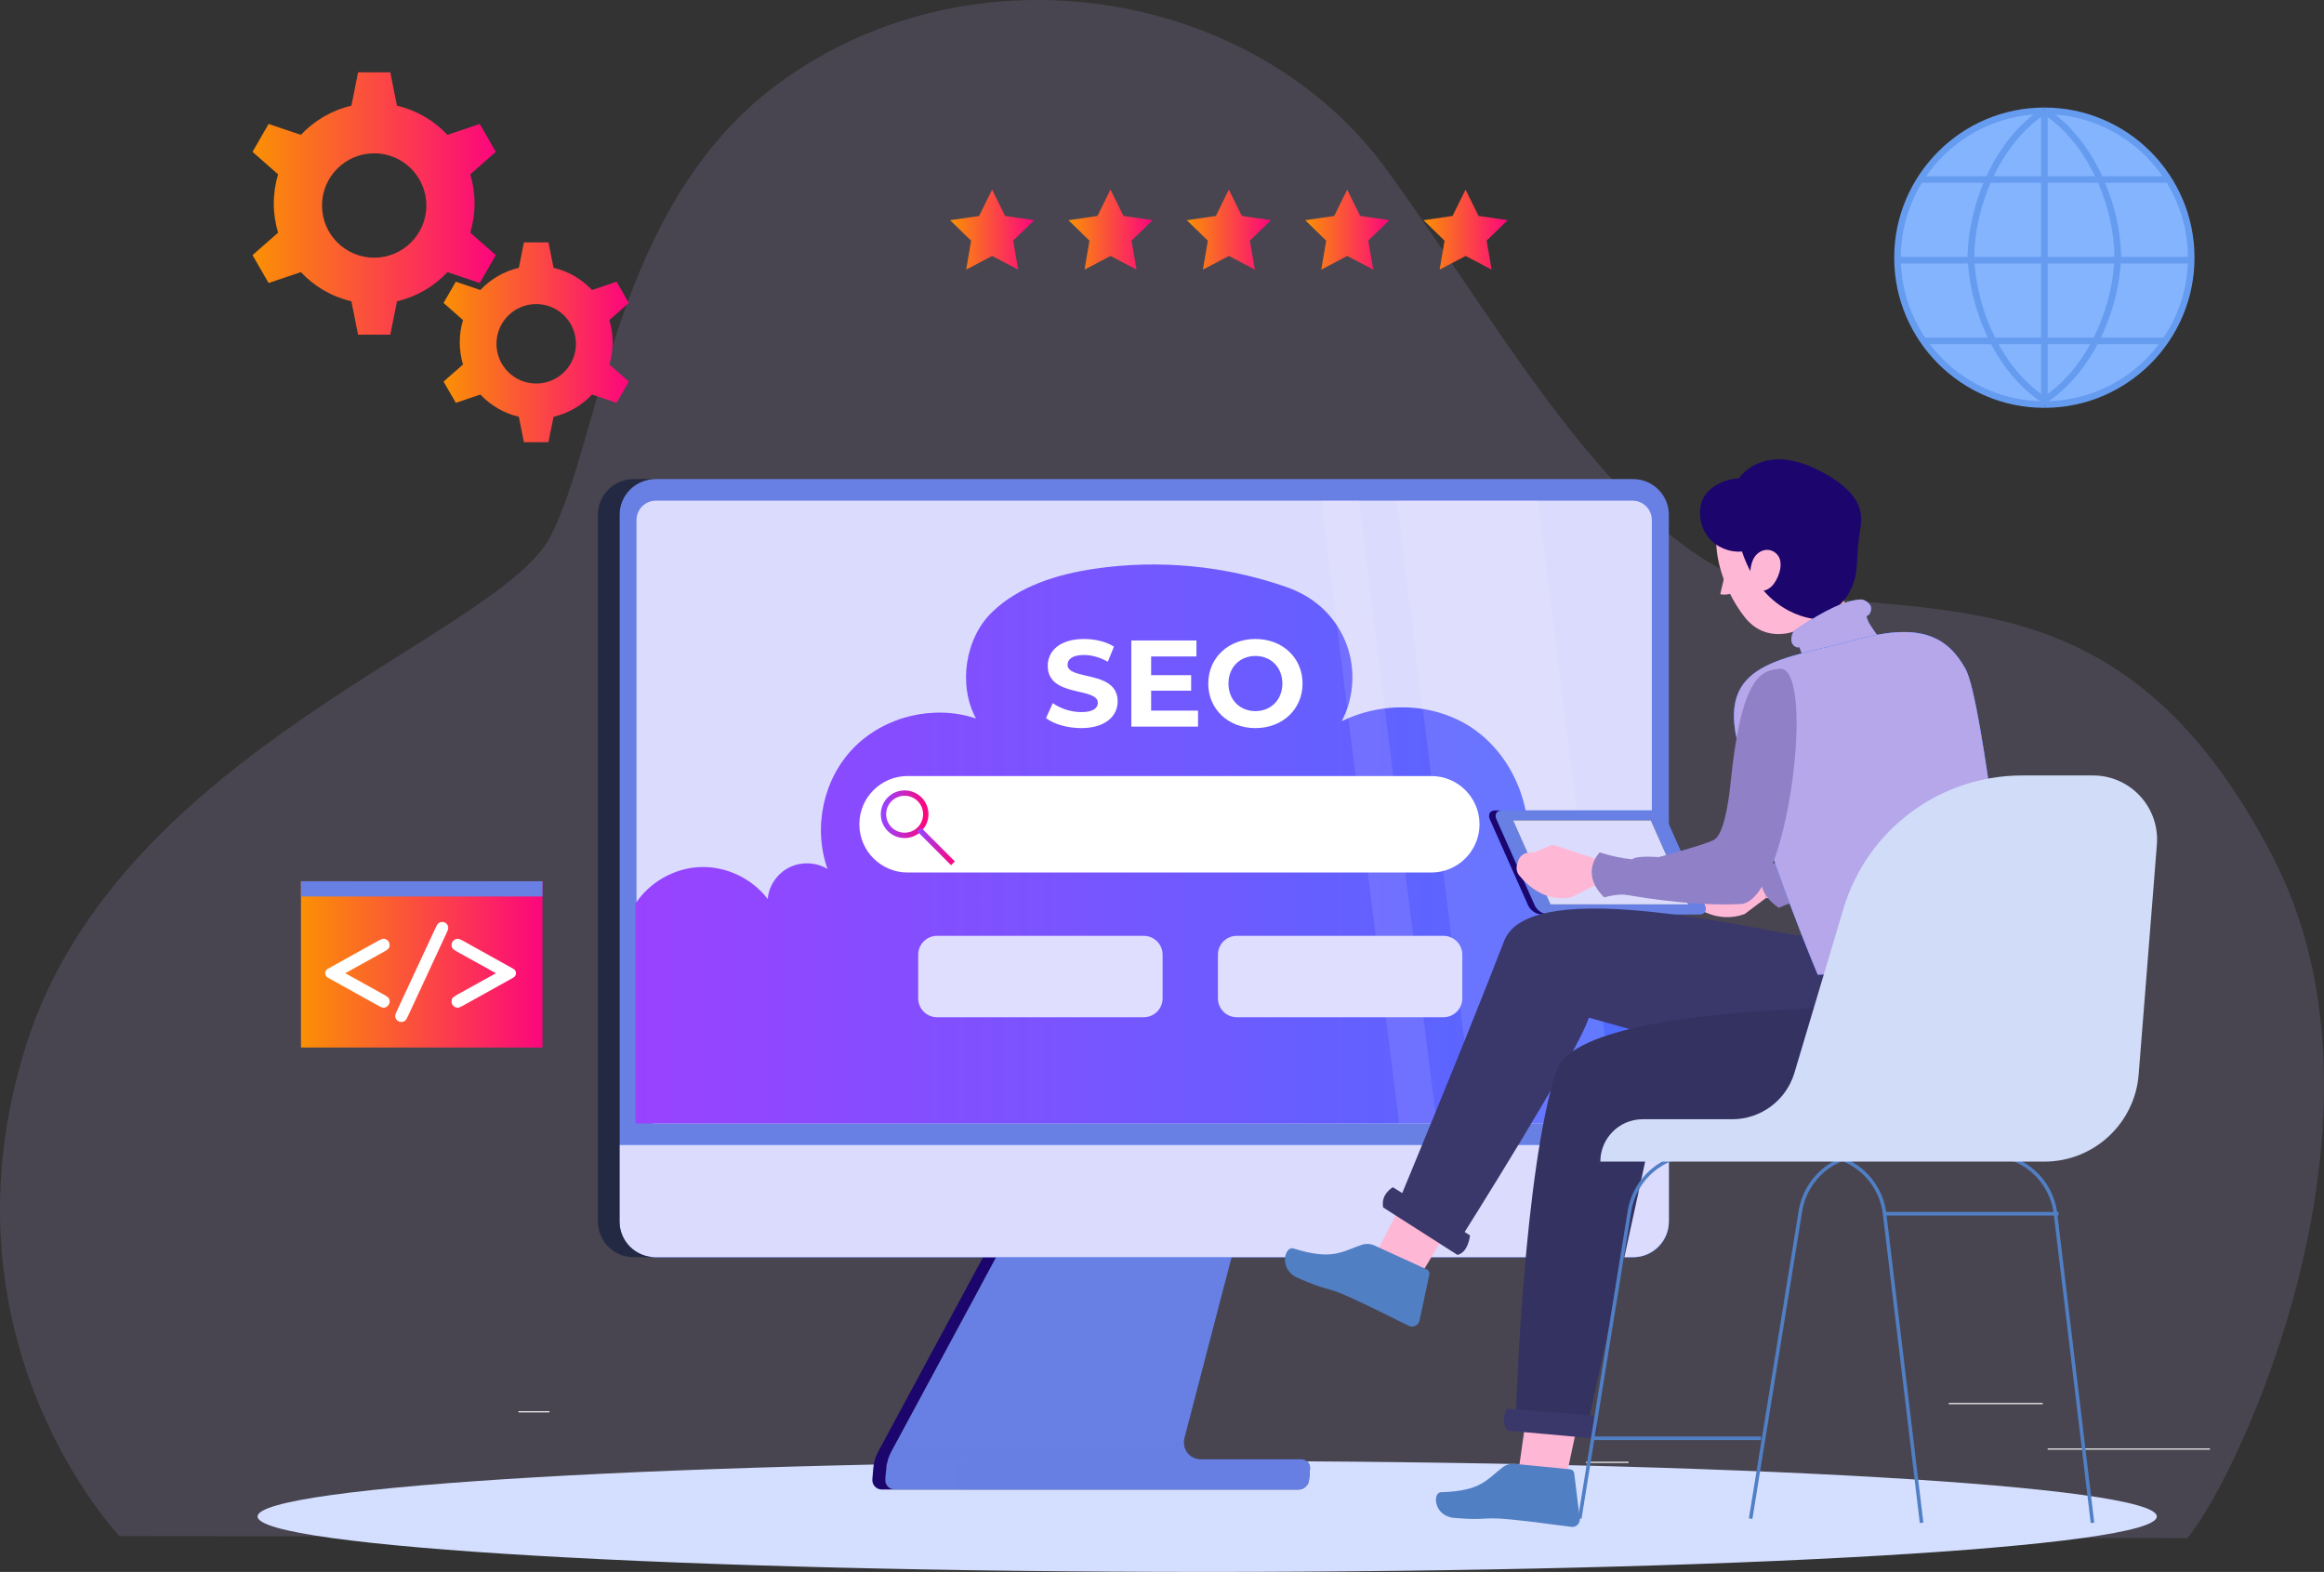 <svg width="1304" height="882" viewBox="0 0 1304 882" fill="none" xmlns="http://www.w3.org/2000/svg">
<rect x="0" y="0" width="1304" height="882" fill="#333333" stroke="none"/>
<path opacity="0.16" d="M67.053 861.892C67.053 861.892 -37.717 752.153 14.668 586.412C67.053 420.672 279.929 357.24 308.912 300.936C337.893 244.632 344.264 114.273 437.54 46.309C546.958 -33.417 704.803 -5.775 778.149 95.332C851.494 196.439 917.642 323.888 1011.74 334.399C1105.83 344.908 1199.46 334.524 1275.25 480.659C1351.04 626.795 1256.3 828.461 1227.32 863" fill="#B5A7E9"/>
<path d="M1239.97 812.693H1148.95V813.381H1239.97V812.693Z" fill="#EBEBEB"/>
<path d="M913.818 820.151H889.928V820.839H913.818V820.151Z" fill="#EBEBEB"/>
<path d="M1146.2 787.173H1093.46V787.861H1146.2V787.173Z" fill="#EBEBEB"/>
<path d="M308.314 791.791H290.91V792.478H308.314V791.791Z" fill="#EBEBEB"/>
<path d="M1228.21 157.796C1235.5 112.877 1205 70.553 1160.08 63.264C1115.16 55.973 1072.84 86.478 1065.55 131.396C1058.26 176.314 1088.76 218.638 1133.68 225.927C1178.6 233.218 1220.92 202.715 1228.21 157.796Z" fill="#84B4FE"/>
<path d="M1147.09 228.833C1100.64 228.833 1062.84 191.039 1062.84 144.587C1062.84 98.132 1100.64 60.337 1147.09 60.337V64.044C1102.68 64.044 1066.55 100.173 1066.55 144.587C1066.55 188.997 1102.68 225.126 1147.09 225.126V228.833Z" fill="#669CF0"/>
<path d="M1147.09 228.833V225.126C1191.5 225.126 1227.63 188.997 1227.63 144.587C1227.63 100.176 1191.5 64.044 1147.09 64.044V60.337C1193.54 60.337 1231.34 98.132 1231.34 144.587C1231.34 191.039 1193.55 228.833 1147.09 228.833Z" fill="#669CF0"/>
<path d="M1190.14 144.602H1186.43C1186.43 117.298 1172.58 80.761 1146.09 63.769L1148.09 60.647C1175.7 78.361 1190.14 116.291 1190.14 144.602Z" fill="#669CF0"/>
<path d="M1148.09 226.044L1146.09 222.922C1172.58 205.93 1186.43 169.396 1186.43 142.089H1190.14C1190.14 170.403 1175.7 208.331 1148.09 226.044Z" fill="#669CF0"/>
<path d="M1107.75 144.586H1104.04C1104.04 116.272 1118.49 78.345 1146.09 60.629L1148.09 63.751C1121.61 80.743 1107.75 117.28 1107.75 144.586Z" fill="#669CF0"/>
<path d="M1146.09 226.024C1118.48 208.31 1104.04 170.38 1104.04 142.068H1107.75C1107.75 169.374 1121.61 205.908 1148.09 222.902L1146.09 226.024Z" fill="#669CF0"/>
<path d="M1148.95 62.189H1145.24V226.979H1148.95V62.189Z" fill="#669CF0"/>
<path d="M1216.83 98.84H1077.35V102.547H1216.83V98.84Z" fill="#669CF0"/>
<path d="M1229.45 144.136H1064.73V147.843H1229.45V144.136Z" fill="#669CF0"/>
<path d="M1214.99 189.388H1079.19V193.096H1214.99V189.388Z" fill="#669CF0"/>
<path d="M266.281 114.174C266.281 108.487 265.443 102.988 263.863 97.819L278.212 85.197L269.178 69.546L251.071 75.672C243.576 67.675 233.785 61.869 222.746 59.304L218.985 40.57H200.916L197.17 59.304C186.131 61.869 176.327 67.675 168.832 75.672L150.725 69.546L141.691 85.197L156.04 97.819C154.473 102.988 153.622 108.487 153.622 114.174C153.622 119.874 154.47 125.362 156.04 130.542L141.691 143.151L150.725 158.801L168.832 152.676C176.327 160.673 186.129 166.479 197.17 169.057L200.916 187.789H218.985L222.746 169.057C233.785 166.479 243.576 160.676 251.071 152.676L269.178 158.801L278.212 143.151L263.863 130.542C265.443 125.362 266.281 119.874 266.281 114.174ZM209.949 144.584C193.782 144.584 180.682 131.473 180.682 115.303C180.682 99.136 193.782 86.022 209.949 86.022C226.118 86.022 239.232 99.134 239.232 115.303C239.232 131.473 226.12 144.584 209.949 144.584Z" fill="url(#paint0_linear_686_2598)"/>
<path d="M343.757 192.042C343.757 187.711 343.118 183.524 341.914 179.588L352.842 169.978L345.963 158.061L332.172 162.725C326.467 156.635 319.011 152.214 310.602 150.263L307.739 135.996H293.979L291.127 150.263C282.72 152.214 275.252 156.635 269.547 162.725L255.757 158.061L248.879 169.978L259.805 179.588C258.613 183.524 257.964 187.711 257.964 192.042C257.964 196.382 258.613 200.562 259.805 204.506L248.879 214.107L255.757 226.027L269.547 221.363C275.252 227.453 282.72 231.874 291.127 233.836L293.979 248.102H307.739L310.602 233.836C319.009 231.874 326.464 227.453 332.172 221.363L345.963 226.027L352.842 214.107L341.914 204.506C343.118 200.559 343.757 196.382 343.757 192.042ZM300.864 215.199C288.551 215.199 278.575 205.215 278.575 192.9C278.575 180.588 288.551 170.602 300.864 170.602C313.174 170.602 323.161 180.585 323.161 192.9C323.159 205.215 313.174 215.199 300.864 215.199Z" fill="url(#paint1_linear_686_2598)"/>
<path d="M549.391 121.17L556.671 106.385L563.977 121.157L580.288 123.514L568.496 135.029L571.296 151.268L556.701 143.611L542.119 151.292L544.892 135.048L533.08 123.552L549.391 121.17Z" fill="url(#paint2_linear_686_2598)"/>
<path d="M615.804 121.17L623.087 106.385L630.391 121.157L646.701 123.514L634.912 135.029L637.709 151.268L623.116 143.611L608.535 151.292L611.308 135.048L599.496 123.552L615.804 121.17Z" fill="url(#paint3_linear_686_2598)"/>
<path d="M682.219 121.17L689.502 106.385L696.807 121.157L713.119 123.514L701.327 135.029L704.128 151.268L689.532 143.611L674.951 151.292L677.723 135.048L665.912 123.552L682.219 121.17Z" fill="url(#paint4_linear_686_2598)"/>
<path d="M748.63 121.17L755.91 106.385L763.217 121.157L779.528 123.514L767.736 135.029L770.536 151.268L755.941 143.611L741.361 151.292L744.132 135.048L732.322 123.552L748.63 121.17Z" fill="url(#paint5_linear_686_2598)"/>
<path d="M815.044 121.17L822.327 106.385L829.631 121.157L845.944 123.514L834.152 135.029L836.952 151.268L822.356 143.611L807.775 151.292L810.548 135.048L798.736 123.552L815.044 121.17Z" fill="url(#paint6_linear_686_2598)"/>
<path d="M677.365 882C971.642 882 1210.2 868.069 1210.2 850.883C1210.2 833.697 971.642 819.765 677.365 819.765C383.087 819.765 144.529 833.697 144.529 850.883C144.529 868.069 383.087 882 677.365 882Z" fill="#D4DFFF"/>
<path d="M497.319 823.511L496.767 829.822C496.695 830.631 496.795 831.415 497.017 832.126C497.017 832.126 497.017 832.126 497.04 832.15C497.152 832.483 497.29 832.815 497.476 833.124C497.664 833.431 497.875 833.717 498.136 834C498.35 834.261 498.636 834.522 498.95 834.736C499.817 835.377 500.925 835.756 502.16 835.756H728.584C729.132 835.756 729.659 835.684 730.195 835.52C730.561 835.401 730.883 835.259 731.228 835.094C732.022 834.69 732.742 834.074 733.303 833.362C733.518 833.076 733.71 832.769 733.883 832.436C734.227 831.771 734.43 831.059 734.495 830.301L735.026 824.225C735.092 823.467 735.013 822.755 734.787 822.09C734.675 821.758 734.534 821.449 734.369 821.163C733.933 820.451 733.322 819.833 732.6 819.432C732.281 819.265 731.984 819.124 731.641 819.007C731.133 818.839 730.618 818.77 730.071 818.77H673.757C673.02 818.77 672.313 818.698 671.662 818.556H671.638C671.36 818.484 671.079 818.437 670.826 818.342C670.78 818.342 670.733 818.316 670.712 818.294C670.689 818.294 670.665 818.294 670.643 818.27C670.343 818.174 670.065 818.08 669.769 817.937C669.493 817.841 669.219 817.7 668.975 817.533C668.588 817.344 668.208 817.082 667.872 816.821C667.452 816.489 667.034 816.11 666.688 815.705C666.495 815.47 666.278 815.23 666.111 814.97C665.963 814.779 665.837 814.591 665.71 814.4C665.669 814.328 665.628 814.258 665.587 814.186C665.561 814.186 665.564 814.161 665.567 814.14C665.399 813.878 665.281 813.617 665.162 813.331C665.041 813.095 664.943 812.856 664.847 812.595C664.827 812.547 664.811 812.477 664.789 812.428C664.773 812.356 664.754 812.284 664.734 812.237C664.715 812.191 664.695 812.144 664.695 812.119C664.618 811.905 664.566 811.691 664.539 811.479C664.471 811.171 664.404 810.863 664.386 810.531C664.363 810.506 664.366 810.484 664.366 810.459C664.344 810.173 664.322 809.866 664.3 809.58C664.303 809.272 664.306 808.987 664.33 808.701L664.35 808.486C664.352 808.2 664.402 807.893 664.451 807.61C664.5 807.301 664.572 807.016 664.649 806.708L664.652 806.684L686.802 721.7L691.053 705.395L694.378 692.603H565.777L558.868 705.395L550.085 721.7L500.059 814.444C499.889 814.777 499.719 815.084 499.546 815.417C499.543 815.463 499.541 815.488 499.515 815.514C499.34 815.893 499.191 816.249 499.013 816.628C498.861 817.009 498.711 817.388 498.579 817.791C498.484 818.053 498.391 818.288 498.323 818.55C497.803 820.165 497.468 821.825 497.319 823.511Z" fill="#263238"/>
<path d="M735.028 824.208L734.496 830.31C734.232 833.329 731.596 835.75 728.58 835.75H502.178C498.908 835.75 496.468 833.076 496.751 829.836L497.303 823.514C497.449 821.846 497.782 820.179 498.303 818.544C498.774 817.129 499.334 815.747 500.048 814.425L565.782 692.608H694.395L664.661 806.688C664.473 807.381 664.355 808.041 664.328 808.701C664.004 813.483 667.103 817.603 671.643 818.544C672.322 818.701 673.009 818.765 673.762 818.765H730.063C733.084 818.768 735.29 821.218 735.028 824.208Z" fill="#6880E4"/>
<path d="M492.787 814.436L558.506 692.597H565.786L500.067 814.436C498.528 817.29 497.587 820.386 497.316 823.519L496.763 829.832C496.478 833.101 498.896 835.751 502.166 835.751H494.886C491.616 835.751 489.198 833.101 489.484 829.832L490.036 823.519C490.307 820.386 491.248 817.29 492.787 814.436Z" fill="#1C056D"/>
<path opacity="0.3" d="M565.787 692.597H694.381L686.794 721.714H550.082L565.787 692.597Z" fill="#6880E4"/>
<path d="M347.6 288.859L347.61 642.463V685.323C347.613 696.407 356.581 705.402 367.664 705.402H916.34C927.398 705.402 936.396 696.407 936.392 685.323V642.463L936.382 288.859C936.404 277.776 927.41 268.806 916.326 268.806H367.675C363.094 268.806 358.853 270.347 355.47 272.936C354.986 273.316 354.503 273.695 354.086 274.124C352.743 275.358 351.554 276.759 350.609 278.323C349.949 279.342 349.405 280.437 348.971 281.598C348.086 283.853 347.61 286.297 347.6 288.859Z" fill="#6880E4"/>
<path d="M936.385 642.455V685.328C936.385 696.406 927.404 705.387 916.326 705.387H367.663C356.584 705.387 347.604 696.406 347.604 685.328V642.455H936.385Z" fill="#407BFF"/>
<path d="M936.385 642.455V685.328C936.385 696.406 927.404 705.387 916.326 705.387H367.663C356.584 705.387 347.604 696.406 347.604 685.328V642.455H936.385Z" fill="#DBDCFD"/>
<path d="M368.031 630.346H915.967C921.974 630.346 926.844 625.477 926.844 619.469V291.791C926.844 285.784 921.974 280.914 915.967 280.914H368.031C362.023 280.914 357.154 285.784 357.154 291.791V619.469C357.154 625.477 362.023 630.346 368.031 630.346Z" fill="#DBDCFD"/>
<path d="M355.532 268.806H367.666C356.588 268.806 347.606 277.787 347.606 288.865V685.332C347.606 696.41 356.588 705.39 367.666 705.39H355.534C344.457 705.39 335.477 696.41 335.477 685.332V288.865C335.474 277.787 344.451 268.806 355.532 268.806Z" fill="#263238"/>
<g opacity="0.2">
<path d="M355.532 268.806H367.666C356.588 268.806 347.606 277.787 347.606 288.865V685.332C347.606 696.41 356.588 705.39 367.666 705.39H355.534C344.457 705.39 335.477 696.41 335.477 685.332V288.865C335.474 277.787 344.451 268.806 355.532 268.806Z" fill="#1C056D"/>
</g>
<path d="M930.185 489.583C916.081 486.874 893.696 495.997 889.515 509.738C890.568 501.395 886.215 492.62 878.935 488.41C871.655 484.2 862.13 481.22 855.424 486.296C862.141 459.472 852.014 429.173 830.515 411.781C809.019 394.388 777.681 392.499 752.847 404.666C760.24 390.689 760.852 373.315 754.458 358.853C748.062 344.393 736.63 334.55 721.702 329.333C687.361 317.337 650.096 313.804 614.112 319.132C593.202 322.23 571.874 328.765 556.667 343.447C541.464 358.131 537.527 384.584 547.64 403.146C524.243 395.228 496.588 401.78 479.228 419.354C461.868 436.928 456.107 464.267 464.307 487.567C457.885 483.667 449.437 483.35 442.74 486.761C436.047 490.171 431.388 496.935 430.767 504.42C422.017 492.893 407.49 485.989 393.023 486.487C378.558 486.981 364.539 494.863 356.598 506.962V630.349H926.838L930.185 489.583Z" fill="url(#paint7_linear_686_2598)"/>
<path d="M803.086 489.553H509.255C494.305 489.553 482.186 477.434 482.186 462.484C482.186 447.534 494.305 435.415 509.255 435.415H803.086C818.036 435.415 830.156 447.534 830.156 462.484C830.156 477.434 818.036 489.553 803.086 489.553Z" fill="white"/>
<path d="M519.454 456.849C519.454 463.403 514.142 468.715 507.587 468.715C501.033 468.715 495.721 463.403 495.721 456.849C495.721 450.294 501.033 444.982 507.587 444.982C514.142 444.982 519.454 450.294 519.454 456.849Z" stroke="url(#paint8_linear_686_2598)" stroke-width="3" stroke-miterlimit="10"/>
<path d="M515.762 465.426L534.699 484.388" stroke="url(#paint9_linear_686_2598)" stroke-width="3" stroke-miterlimit="10"/>
<g opacity="0.1">
<path d="M741.357 280.914H762.434L806.137 630.346H785.059L741.357 280.914Z" fill="white"/>
<path d="M827.435 630.346L783.734 280.914H862.917L906.62 630.346H827.435Z" fill="white"/>
</g>
<path opacity="0.2" d="M536.37 824.25L535.862 830.046C535.587 833.195 537.917 835.751 541.067 835.751H728.573C731.586 835.751 734.237 833.31 734.501 830.299L735.031 824.22C735.296 821.211 733.069 818.77 730.057 818.77H673.742C673.014 818.77 672.318 818.696 671.653 818.544H542.573C539.424 818.544 536.648 821.098 536.37 824.25Z" fill="#6880E4"/>
<path opacity="0.2" d="M498.32 818.546H671.66C667.095 817.616 664.014 813.496 664.333 808.698H503.604L498.32 818.546Z" fill="#6880E4"/>
<path d="M586.922 402.933L590.72 394.51C594.795 397.478 600.871 399.55 606.672 399.55C613.303 399.55 615.997 397.341 615.997 394.369C615.997 385.322 587.889 391.538 587.889 373.582C587.889 365.366 594.52 358.525 608.263 358.525C614.34 358.525 620.557 359.976 625.046 362.809L621.593 371.304C617.105 368.748 612.477 367.506 608.195 367.506C601.564 367.506 599.008 369.991 599.008 373.03C599.008 381.94 627.119 375.794 627.119 393.542C627.119 401.621 620.418 408.53 606.607 408.53C598.94 408.527 591.204 406.25 586.922 402.933Z" fill="white"/>
<path d="M672.22 398.72V407.699H634.787V359.353H671.322V368.331H645.903V378.828H668.35V387.532H645.903V398.72H672.22Z" fill="white"/>
<path d="M677.961 383.525C677.961 369.161 689.149 358.523 704.416 358.523C719.609 358.523 730.866 369.089 730.866 383.525C730.866 397.959 719.609 408.527 704.416 408.527C689.149 408.527 677.961 397.892 677.961 383.525ZM719.538 383.525C719.538 374.338 713.047 368.053 704.416 368.053C695.78 368.053 689.289 374.338 689.289 383.525C689.289 392.713 695.78 398.995 704.416 398.995C713.047 398.995 719.538 392.713 719.538 383.525Z" fill="white"/>
<path d="M641.757 570.758H525.794C519.948 570.758 515.211 566.022 515.211 560.175V535.664C515.211 529.819 519.948 525.081 525.794 525.081H641.757C647.602 525.081 652.34 529.819 652.34 535.664V560.175C652.34 566.022 647.602 570.758 641.757 570.758Z" fill="#DFDEFF"/>
<path d="M809.921 570.758H693.958C688.112 570.758 683.375 566.022 683.375 560.175V535.664C683.375 529.819 688.112 525.081 693.958 525.081H809.921C815.766 525.081 820.504 529.819 820.504 535.664V560.175C820.504 566.022 815.766 570.758 809.921 570.758Z" fill="#DFDEFF"/>
<path d="M953.26 490.513L950.096 491.191C947.222 491.807 945.054 494.171 944.685 497.087L944.405 499.312C944.121 501.567 944.943 503.833 946.655 505.329C951.852 509.871 964.098 518.275 978.937 512.847L990.796 503.932L988.844 487.927L964.214 484.354C962.716 484.413 961.278 484.957 960.118 485.904L953.26 490.513Z" fill="#FFB7D6"/>
<path d="M990.799 503.936L1023.68 502.278L1018.6 484.391L988.848 487.927L990.799 503.936Z" fill="#FFB7D6"/>
<path d="M1010.39 484.519C1009.27 486.671 1008.48 489.505 1009.06 492.874C1009.6 496.023 1010.92 501.572 1014.38 505.367C1008.83 505.432 1003.37 506.777 998.425 509.296L998.159 509.433C981.008 497.713 990.915 483.833 990.915 483.833L992.042 483.994C998.126 484.8 1004.28 484.986 1010.39 484.519Z" fill="#8F80C7"/>
<path d="M1077.74 499.286C1047.19 506.316 1009.17 505.633 1009.17 505.633C1007.83 503.359 1007.41 500.967 1007.55 498.639C1007.84 493.511 1008.52 487.112 1010.39 484.522C1012.4 481.753 1025.4 480.57 1025.4 480.57C1025.4 480.57 1050.92 468.723 1055.76 464.851C1060.54 460.995 1060.41 442.926 1059.5 430.956C1054.64 367.006 1065.89 362.2 1076.09 359.331C1097.27 353.37 1104.79 493.052 1077.74 499.286Z" fill="#407BFF"/>
<path d="M868.375 512.998H953.776C956.557 512.998 957.808 510.745 956.571 507.963L935.142 459.783C933.904 457.001 930.648 454.748 927.867 454.748H842.465C839.684 454.748 838.434 457.001 839.671 459.783L861.1 507.963C862.337 510.745 865.593 512.998 868.375 512.998Z" fill="#407BFF"/>
<path d="M868.375 512.998H953.776C956.557 512.998 957.808 510.745 956.571 507.963L935.142 459.783C933.904 457.001 930.648 454.748 927.867 454.748H842.465C839.684 454.748 838.434 457.001 839.671 459.783L861.1 507.963C862.337 510.745 865.593 512.998 868.375 512.998Z" fill="#6880E4"/>
<path d="M838.781 454.748H842.471C839.689 454.748 838.439 457.001 839.676 459.783L861.106 507.963C862.343 510.745 865.6 512.998 868.381 512.998H864.693C861.911 512.998 858.655 510.745 857.418 507.963L835.989 459.783C834.749 457.001 835.999 454.748 838.781 454.748Z" fill="#407BFF"/>
<path d="M838.781 454.748H842.471C839.689 454.748 838.439 457.001 839.676 459.783L861.106 507.963C862.343 510.745 865.6 512.998 868.381 512.998H864.693C861.911 512.998 858.655 510.745 857.418 507.963L835.989 459.783C834.749 457.001 835.999 454.748 838.781 454.748Z" fill="#1C056D"/>
<path d="M869.956 507.458H947.261L926.281 460.288H848.977L869.956 507.458Z" fill="#263238"/>
<path d="M869.956 507.458H947.261L926.281 460.288H848.977L869.956 507.458Z" fill="#DBDCFD"/>
<path d="M1124.32 509.242C1124.32 509.242 1126.45 537.415 1126.75 547.327C1128.8 613.407 1074.85 618.453 1035.16 611.164L891.461 570.983C885.756 590.086 819.314 695.26 819.314 695.26L784.385 675.204C784.385 675.204 820.6 588.377 843.975 527.959C857.324 493.464 965.953 517.321 1005.96 524.416C1018.12 527.695 1015.77 508.706 1015.77 508.706L1124.32 509.242Z" fill="#3A376B"/>
<path d="M810.397 693.285L797.061 715.521L772.176 703.139L785.12 677.823L810.397 693.285Z" fill="#FFB7D6"/>
<path d="M771.749 699.062L800.577 712.247C801.662 712.745 802.262 713.927 802.014 715.098L796.498 740.932C796.026 743.227 793.783 744.706 791.486 744.234C791.192 744.173 790.903 744.08 790.628 743.959C780.321 739.025 771.339 734.23 758.393 728.33C743.123 721.352 746.16 724.949 728.094 716.996C717.214 712.193 720.858 698.993 725.719 700.486C747.916 707.444 752.995 702.104 764.526 698.295C766.947 697.655 769.517 697.926 771.749 699.062Z" fill="#517FC4"/>
<path d="M824.85 693.162L781.542 666.142C781.542 666.142 774.572 669.99 776.105 677.49L817.699 704.061C817.699 704.061 823.3 703.808 824.85 693.162Z" fill="#3A376B"/>
<path d="M884.109 803.881L878.877 828.532L852.096 825.016L855.99 797.659L884.109 803.881Z" fill="#FFB7D6"/>
<path d="M850.415 821.404L881.074 824.413C882.23 824.526 883.152 825.424 883.294 826.578L886.388 852.064C886.68 854.324 885.083 856.39 882.825 856.682C882.536 856.717 882.242 856.725 881.951 856.702C870.917 855.423 861.15 853.854 847.387 852.523C831.149 850.935 835.078 853.282 815.962 851.68C804.444 850.705 803.623 837.423 808.561 837.258C831.159 836.64 834.139 830.126 843.534 822.981C845.557 821.629 848.006 821.069 850.415 821.404Z" fill="#517FC4"/>
<path d="M892.041 794.129L891.262 797.245L850.229 794.005L850.666 790.888L892.041 794.129Z" fill="#3A376B"/>
<path d="M893.722 806.998L883.628 806.094L855.152 803.538L845.959 802.697C841.285 796.902 845.556 790.485 845.556 790.485L850.664 790.888L892.04 794.128L895.03 794.378C898.457 804.255 893.722 806.998 893.722 806.998Z" fill="#3A376B"/>
<path d="M1060.32 635.667C1023.18 638.938 937.559 640.309 925.968 638.624L892.037 794.129L850.66 790.888C850.66 790.888 855.044 656.422 873.28 600.83C887.942 556.138 1122.69 565.406 1122.69 565.406L1123.54 577.992C1125.16 621.366 1102.82 631.897 1060.32 635.667Z" fill="#3A376B"/>
<path opacity="0.1" d="M1060.32 635.667C1023.18 638.938 937.559 640.309 925.968 638.624L892.037 794.129L850.66 790.888C850.66 790.888 855.044 656.422 873.28 600.83C887.942 556.138 1122.69 565.406 1122.69 565.406L1123.54 577.992C1125.16 621.366 1102.82 631.897 1060.32 635.667Z" fill="black"/>
<path d="M872.629 617.065C872.629 617.065 872.66 616.784 872.753 616.317L872.66 617.065C872.629 617.065 872.629 617.065 872.629 617.065Z" fill="#3A376B"/>
<path d="M875.405 596.845L874.998 599.898C874.998 599.898 875.029 598.807 875.405 596.845Z" fill="#3A376B"/>
<path d="M1006.81 354.025L1018.22 370.679L1043.87 348.751L1027.84 329.057L1006.81 354.025Z" fill="#FAB27B"/>
<path opacity="0.2" d="M1012.52 361.895C1017.49 354.631 1015.22 343.326 1015.22 343.326L1010.71 349.061L1006.81 354.025L1012.52 361.895Z" fill="black"/>
<path d="M968.897 317.831L965.254 333.385C965.254 333.385 970.552 334.885 975.708 330.598L968.897 317.831Z" fill="#FFB7D6"/>
<path d="M1023.88 289.16C1032.22 310.403 1036.21 319.222 1030.57 334.905C1019.43 353.477 993.781 364.737 979.177 346.541C966.029 330.176 954.638 298.261 971.278 280.039C983.145 267.056 1003.09 265.858 1015.83 277.361C1019.41 280.596 1022.17 284.636 1023.88 289.16Z" fill="#FFB7D6"/>
<path d="M1044 295.502C1042.75 302.628 1042.2 309.831 1041.89 317.059C1041.7 321.452 1040.71 325.814 1038.93 329.837C1035.37 337.884 1028.17 343.979 1020.1 347.469C1020.1 347.469 990.145 347.114 977.402 309.426C970.398 310.086 963.152 307.057 958.703 301.614C954.254 296.167 952.728 288.464 954.773 281.733C957.206 273.715 967.351 268.704 975.724 268.408C981.015 261.06 990.207 257.396 999.254 257.74C1008.3 258.083 1016.92 261.725 1024.78 266.218C1031.5 270.057 1038.06 274.791 1041.82 281.552C1044.06 285.579 1044.83 290.756 1044 295.502Z" fill="#1C056D"/>
<path d="M983.652 313.994C981.737 318.337 981.619 323.217 983.323 327.557C985.628 333.295 991.784 332.32 995.329 327.518C998.541 323.168 1001.16 314.97 996.821 310.743C992.482 306.517 986.053 308.713 983.652 313.994Z" fill="#FFB7D6"/>
<path d="M1044.08 336.356C1035.93 336.694 1023.65 342.282 1007.4 353.505C1005.59 354.75 1004.98 357.369 1005.19 359.551C1005.4 361.733 1007.59 363.811 1009.66 363.113C1010.76 365.764 1011.47 368.873 1012.56 371.525C1017.27 368.617 1023.25 367.081 1028.34 364.933C1036.47 361.499 1044.99 359.081 1053.48 356.673C1051.2 353.19 1048.15 349.795 1047.25 345.727C1049.22 345.183 1050.19 342.567 1049.8 340.558C1049.42 338.55 1046.12 336.271 1044.08 336.356Z" fill="#407BFF"/>
<path d="M1044.08 336.356C1035.93 336.694 1023.65 342.282 1007.4 353.505C1005.59 354.75 1004.98 357.369 1005.19 359.551C1005.4 361.733 1007.59 363.811 1009.66 363.113C1010.76 365.764 1011.47 368.873 1012.56 371.525C1017.27 368.617 1023.25 367.081 1028.34 364.933C1036.47 361.499 1044.99 359.081 1053.48 356.673C1051.2 353.19 1048.15 349.795 1047.25 345.727C1049.22 345.183 1050.19 342.567 1049.8 340.558C1049.42 338.55 1046.12 336.271 1044.08 336.356Z" fill="#B5A7E9"/>
<path d="M1019.96 546.847C1019.96 546.847 992.777 483.248 975.508 418.751C962.77 371.177 999.188 370.353 1043.12 358.525C1077.95 349.146 1092.85 357.542 1102.8 375.209C1112.76 392.877 1128.8 542.426 1128.8 542.426L1019.96 546.847Z" fill="#407BFF"/>
<path d="M1019.96 546.847C1019.96 546.847 992.777 483.248 975.508 418.751C962.77 371.177 999.188 370.353 1043.12 358.525C1077.95 349.146 1092.85 357.542 1102.8 375.209C1112.76 392.877 1128.8 542.426 1128.8 542.426L1019.96 546.847Z" fill="#407BFF"/>
<path d="M1019.96 546.847C1019.96 546.847 992.777 483.248 975.508 418.751C962.77 371.177 999.188 370.353 1043.12 358.525C1077.95 349.146 1092.85 357.542 1102.8 375.209C1112.76 392.877 1128.8 542.426 1128.8 542.426L1019.96 546.847Z" fill="#B5A7E9"/>
<path d="M861.06 478.27L857.971 478.383C855.165 478.484 852.728 480.347 851.898 483.03L851.263 485.078C850.62 487.153 851.019 489.422 852.378 491.115C856.515 496.254 866.642 506.205 881.512 503.564L894.156 497.148L894.984 481.757L872.393 474.296C870.975 474.101 869.529 474.376 868.279 475.071L861.06 478.27Z" fill="#FFB7D6"/>
<path d="M894.156 497.148L925.377 501.061L923.575 483.379L894.98 481.758L894.156 497.148Z" fill="#FFB7D6"/>
<path d="M915.826 482.134C914.413 483.972 913.196 486.509 913.179 489.776C913.163 492.832 913.484 498.273 916.112 502.42C910.876 501.557 905.514 501.915 900.438 503.465L900.164 503.55C885.972 489.664 897.605 478.247 897.605 478.247L898.638 478.586C904.236 480.358 909.997 481.557 915.826 482.134Z" fill="#8F80C7"/>
<path d="M976.759 507.239C946.834 508.773 911.165 501.805 911.165 501.805C910.281 499.44 910.276 497.12 910.801 494.952C911.925 490.173 913.632 484.261 915.824 482.137C918.172 479.861 930.609 480.917 930.609 480.917C930.609 480.917 956.595 474.011 961.792 471.172C966.937 468.339 969.822 451.312 970.957 439.892C977.023 378.891 988.412 376.24 998.489 375.237C1019.42 373.149 1003.26 505.875 976.759 507.239Z" fill="#8F80C7"/>
<path d="M886.389 852.062L914.326 679.47C917.278 661.236 933.022 647.837 951.492 647.837H1020.07C1039.13 647.837 1055.19 662.086 1057.45 681.014L1078.2 854.426" stroke="#517FC5" stroke-width="2" stroke-miterlimit="10"/>
<path d="M982.291 852.062L1010.23 679.47C1013.18 661.236 1028.92 647.837 1047.4 647.837H1115.97C1135.03 647.837 1151.09 662.086 1153.35 681.014L1174.1 854.426" stroke="#517FC5" stroke-width="2" stroke-miterlimit="10"/>
<path d="M893.725 806.998H988.113" stroke="#517FC5" stroke-width="2" stroke-miterlimit="10"/>
<path d="M1057.45 681.014H1155.05" stroke="#517FC5" stroke-width="2" stroke-miterlimit="10"/>
<path d="M1075.3 651.764H1147.11C1174.79 651.764 1197.82 630.481 1200.01 602.885L1210.23 473.887C1211.88 452.975 1195.36 435.094 1174.39 435.094H1134.72C1088.42 435.094 1047.62 465.491 1034.36 509.851L1006.85 601.96C1002.24 617.402 988.037 627.983 971.922 627.983H921.732C908.599 627.983 897.949 638.632 897.949 651.766H1032.99H1075.3V651.764Z" fill="#D0DCF8"/>
<path d="M304.39 494.457H168.877V587.75H304.39V494.457Z" fill="url(#paint10_linear_686_2598)"/>
<path d="M304.39 494.457H168.877V503.003H304.39V494.457Z" fill="#6880E4"/>
<path d="M193.705 546.056L215.86 558.335C216.971 558.959 217.712 559.517 218.077 560.003C218.443 560.492 218.627 561.116 218.627 561.872C218.627 562.828 218.284 563.658 217.593 564.359C216.904 565.06 216.102 565.409 215.192 565.409C214.59 565.409 213.692 565.076 212.491 564.408L183.91 548.513C181.983 547.442 181.983 544.671 183.91 543.599L212.491 527.705C213.692 527.058 214.579 526.736 215.159 526.736C216.093 526.736 216.904 527.084 217.597 527.77C218.286 528.46 218.629 529.285 218.629 530.239C218.629 530.994 218.446 531.618 218.08 532.106C217.712 532.596 216.973 533.152 215.863 533.776L193.705 546.056Z" fill="white"/>
<path d="M250.711 523.167L228.789 570.414C228.231 571.592 227.731 572.358 227.286 572.716C226.706 573.183 226.008 573.417 225.183 573.417C224.249 573.417 223.443 573.085 222.762 572.414C222.084 571.747 221.746 570.99 221.746 570.146C221.746 569.548 222.012 568.669 222.546 567.511L244.533 520.298C245.088 519.119 245.58 518.352 246.001 517.995C246.603 517.527 247.303 517.294 248.104 517.294C249.037 517.294 249.837 517.622 250.505 518.277C251.172 518.934 251.507 519.685 251.507 520.532C251.51 521.131 251.244 522.01 250.711 523.167Z" fill="white"/>
<path d="M278.277 546.056L256.122 533.777C255.008 533.157 254.269 532.598 253.904 532.109C253.536 531.621 253.354 530.997 253.354 530.24C253.354 529.285 253.698 528.463 254.387 527.772C255.077 527.083 255.888 526.739 256.823 526.739C257.403 526.739 258.292 527.061 259.494 527.707L288.074 543.601C290 544.674 290 547.444 288.074 548.515L259.494 564.411C258.292 565.078 257.403 565.411 256.823 565.411C255.877 565.411 255.055 565.057 254.363 564.354C253.709 563.688 253.354 562.809 253.354 561.874C253.354 561.119 253.538 560.497 253.904 560.008C254.269 559.52 255.008 558.964 256.122 558.34L278.277 546.056Z" fill="white"/>
<defs>
<linearGradient id="paint0_linear_686_2598" x1="141.691" y1="114.179" x2="278.212" y2="114.179" gradientUnits="userSpaceOnUse">
<stop stop-color="#FB9004"/>
<stop offset="1" stop-color="#FC067D"/>
</linearGradient>
<linearGradient id="paint1_linear_686_2598" x1="248.879" y1="192.05" x2="352.842" y2="192.05" gradientUnits="userSpaceOnUse">
<stop stop-color="#FB9004"/>
<stop offset="1" stop-color="#FC067D"/>
</linearGradient>
<linearGradient id="paint2_linear_686_2598" x1="533.08" y1="128.838" x2="580.288" y2="128.838" gradientUnits="userSpaceOnUse">
<stop stop-color="#FB9004"/>
<stop offset="1" stop-color="#FC067D"/>
</linearGradient>
<linearGradient id="paint3_linear_686_2598" x1="599.496" y1="128.838" x2="646.701" y2="128.838" gradientUnits="userSpaceOnUse">
<stop stop-color="#FB9004"/>
<stop offset="1" stop-color="#FC067D"/>
</linearGradient>
<linearGradient id="paint4_linear_686_2598" x1="665.912" y1="128.838" x2="713.119" y2="128.838" gradientUnits="userSpaceOnUse">
<stop stop-color="#FB9004"/>
<stop offset="1" stop-color="#FC067D"/>
</linearGradient>
<linearGradient id="paint5_linear_686_2598" x1="732.322" y1="128.838" x2="779.528" y2="128.838" gradientUnits="userSpaceOnUse">
<stop stop-color="#FB9004"/>
<stop offset="1" stop-color="#FC067D"/>
</linearGradient>
<linearGradient id="paint6_linear_686_2598" x1="798.736" y1="128.838" x2="845.944" y2="128.838" gradientUnits="userSpaceOnUse">
<stop stop-color="#FB9004"/>
<stop offset="1" stop-color="#FC067D"/>
</linearGradient>
<linearGradient id="paint7_linear_686_2598" x1="356.598" y1="473.535" x2="930.185" y2="473.535" gradientUnits="userSpaceOnUse">
<stop stop-color="#9942FF"/>
<stop offset="1" stop-color="#4D6DFF"/>
</linearGradient>
<linearGradient id="paint8_linear_686_2598" x1="495.721" y1="456.849" x2="519.454" y2="456.849" gradientUnits="userSpaceOnUse">
<stop stop-color="#9942FF"/>
<stop offset="1" stop-color="#FC067D"/>
</linearGradient>
<linearGradient id="paint9_linear_686_2598" x1="515.762" y1="474.906" x2="534.699" y2="474.906" gradientUnits="userSpaceOnUse">
<stop stop-color="#9942FF"/>
<stop offset="1" stop-color="#FC067D"/>
</linearGradient>
<linearGradient id="paint10_linear_686_2598" x1="168.877" y1="541.103" x2="304.39" y2="541.103" gradientUnits="userSpaceOnUse">
<stop stop-color="#FB9004"/>
<stop offset="1" stop-color="#FC067D"/>
</linearGradient>
</defs>
</svg>
